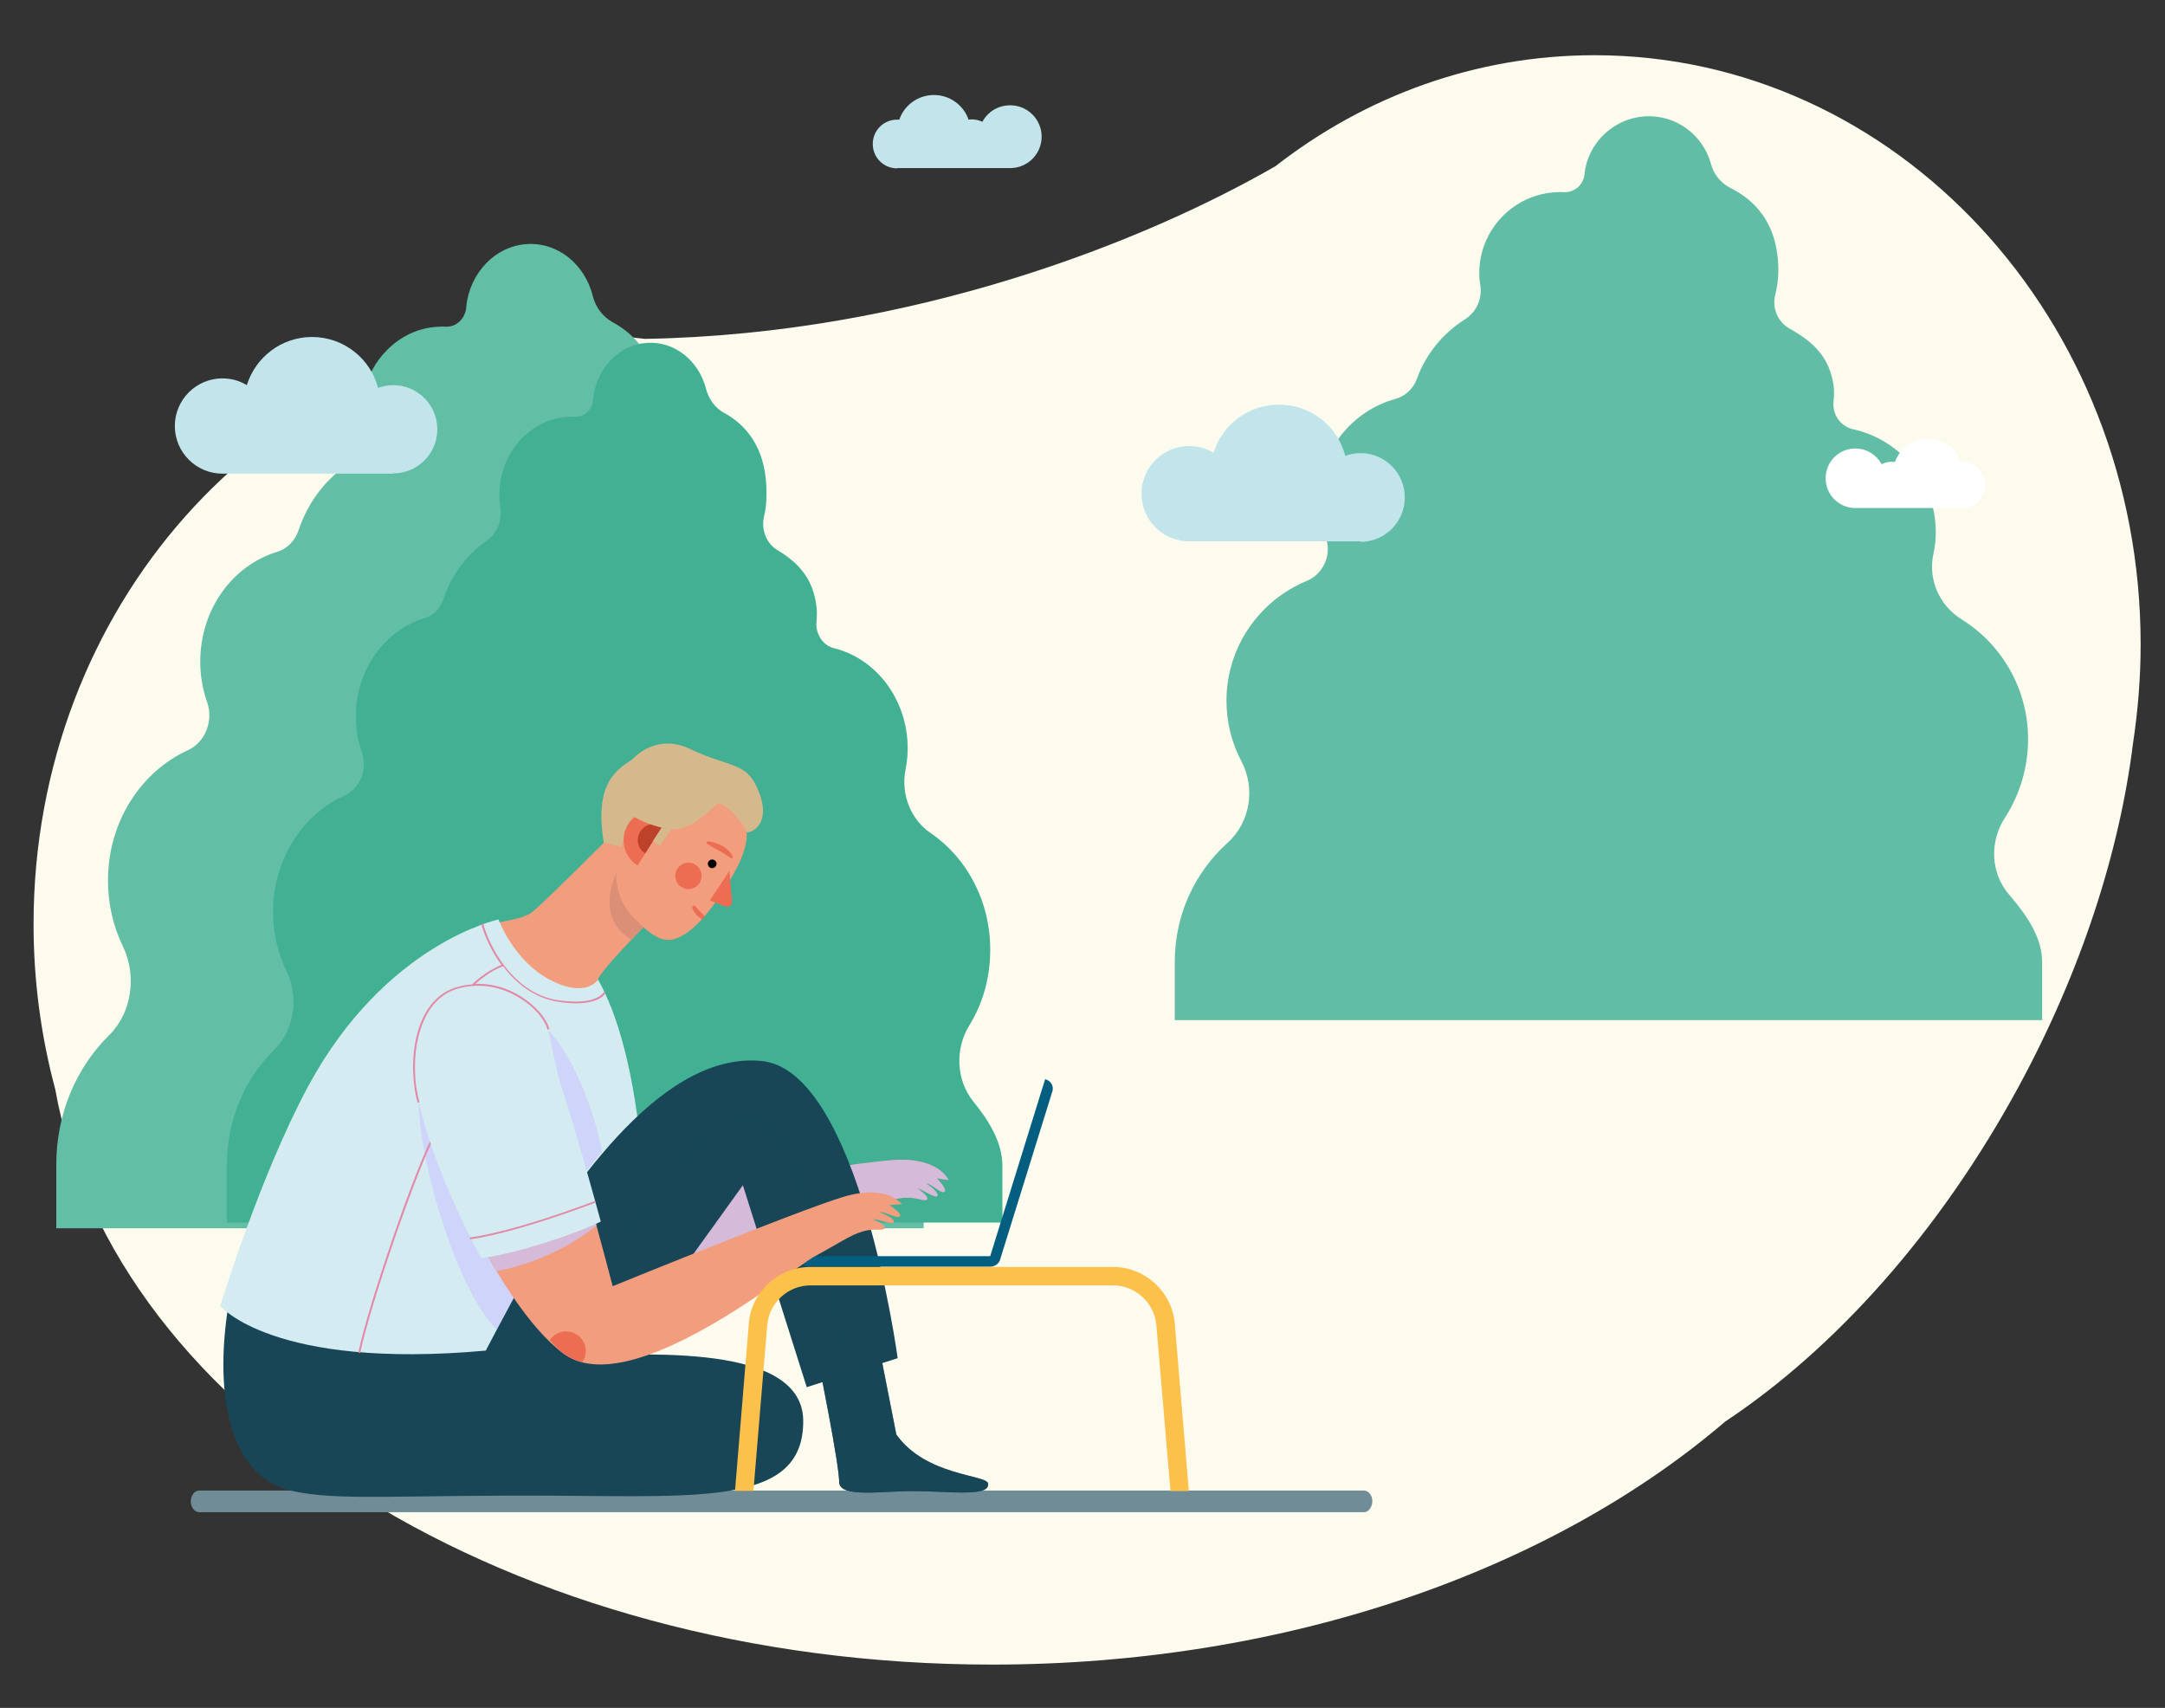 <?xml version="1.0" encoding="utf-8"?>
<!-- Generator: Adobe Illustrator 23.0.1, SVG Export Plug-In . SVG Version: 6.00 Build 0)  -->
<svg version="1.1" id="Layer_1" xmlns="http://www.w3.org/2000/svg" xmlns:xlink="http://www.w3.org/1999/xlink" x="0px" y="0px"
	 viewBox="0 0 800 631" style="enable-background:new 0 0 800 631;" xml:space="preserve">
<rect x="0" y="0" width="800" height="631" fill="#333333" stroke="none"/>
<style type="text/css">
	.st0{fill:#FCFBED;}
	.st1{fill:#63BEA6;}
	.st2{fill:#41B093;}
	.st3{fill:#708C97;}
	.st4{fill:#D4ECF1;}
	.st5{fill:#F29D7E;}
	.st6{opacity:0.7;fill:#CBC7FF;}
	.st7{fill:#DB8F77;}
	.st8{fill:#D6B88D;}
	.st9{fill:#ED6D53;}
	.st10{fill:#BD422A;}
	.st11{fill:#184657;}
	.st12{opacity:0.7;fill:#184657;}
	.st13{opacity:0.16;fill:#184657;}
	.st14{opacity:0.63;fill:#CBC7FF;}
	.st15{fill:#035E80;}
	.st16{fill:#E289A9;}
	.st17{fill:#FCC14A;}
	.st18{fill:#61BDA5;}
	.st19{fill:#FFFFFF;}
	.st20{fill:#C2E4EB;}
</style>
<path class="st0" d="M791,238.1c0-120.3-90.4-217.7-201.8-217.7c-44,0-84.8,15.2-117.9,41c-47.6,27.4-133.5,62.1-233,63.8
	c-7.9-1-15.9-1.5-24-1.5c-1.2,0-2.4,0-3.6,0c-1.9-0.1-3.9,0-5.8,0.2C97.7,129.2,12.4,224.5,12.4,341.4c0,21.2,2.8,41.6,8,61
	C41.8,522.2,188.7,615,366.6,615c109.3,0,206.9-35,270.9-89.8c40.1-26.6,79-69.5,108.4-123.7c23.2-42.8,37.3-86.8,42.3-127
	C790,262.6,791,250.4,791,238.1z"/>
<path class="st1" d="M336.2,340.8c0-20.3-9.8-38.2-24.6-48.2c-8.2-5.5-12.4-16-10.4-26.2c0.6-2.9,0.9-5.8,0.9-8.9
	c0-20.2-13-37.2-30.5-41.4c-4.6-1.1-7.7-5.8-7.3-10.9c0.2-2.3,0.3-4.5,0.1-6.3c-1.4-11.7-7.5-18.1-16.2-23.3
	c-4.5-2.7-6.7-8.3-5.4-13.7c0.6-2.7,1-5.5,1.1-8.4c0.5-21.6-10.2-30.5-17.6-34.5c-3.6-2-6.3-5.6-7.3-9.8
	c-2.9-11.5-12.9-19.9-24.6-19c-11.4,0.8-20.8,10.6-22.1,23c0,0.1,0,0.2,0,0.3c-0.4,4.3-3.7,7.4-7.7,7.2c-1.3-0.1-2.6,0-3.9,0.1
	c-14.5,1.3-26.1,14.1-27.2,29.9c-0.2,2.5-0.1,5,0.3,7.3c0.8,5.5-1.4,10.9-5.7,13.9c-8.2,5.6-14.5,14.1-17.8,24.1
	c-1.3,3.9-4.3,6.8-7.9,7.9C85.9,208.9,74,225.1,74,244.5c0,5.2,0.9,10.2,2.5,14.8c2.5,7.1-0.7,15-7.1,17.9
	c-17.3,7.9-29.5,26.4-29.5,48.1c0,8.8,2,17.1,5.5,24.3c5.3,11,3.3,24.6-5.1,32.9c-12,11.8-19.5,28.8-19.5,47.8v23.5h320.5v-23.5
	c0-9.5-5.5-18.5-12-26.6c-7.1-8.8-7.6-21.7-1.6-31.5C333,363.2,336.2,352.4,336.2,340.8z"/>
<path class="st2" d="M365.9,350.9c0-18.2-8.8-34.1-22-43.1c-7.3-4.9-11.1-14.3-9.3-23.4c0.5-2.6,0.8-5.2,0.8-7.9
	c0-18.1-11.7-33.2-27.2-37c-4.1-1-6.9-5.2-6.5-9.8c0.2-2,0.2-4,0-5.6c-1.3-10.5-6.7-16.2-14.5-20.9c-4-2.4-6-7.5-4.9-12.3
	c0.6-2.4,0.9-4.9,0.9-7.5c0.5-19.3-9.1-27.3-15.7-30.9c-3.2-1.7-5.6-5-6.6-8.8c-2.6-10.3-11.6-17.8-22-17
	c-10.2,0.7-18.6,9.5-19.7,20.6c0,0.1,0,0.2,0,0.3c-0.3,3.8-3.3,6.6-6.8,6.4c-1.1-0.1-2.3,0-3.5,0.1c-13,1.2-23.4,12.6-24.3,26.7
	c-0.1,2.2-0.1,4.4,0.3,6.6c0.7,4.9-1.3,9.8-5.1,12.4c-7.3,5-13,12.6-15.9,21.5c-1.2,3.5-3.8,6.1-7.1,7.1
	c-14.6,4.4-25.3,19-25.3,36.3c0,4.7,0.8,9.1,2.2,13.2c2.2,6.4-0.6,13.4-6.4,16c-15.5,7-26.4,23.6-26.4,43c0,7.9,1.8,15.3,4.9,21.7
	c4.8,9.8,3,22-4.6,29.4c-10.7,10.5-17.4,25.8-17.4,42.7v21h286.6v-21c0-8.5-4.9-16.6-10.8-23.8c-6.3-7.9-6.8-19.4-1.4-28.1
	C363.1,370.9,365.9,361.3,365.9,350.9z"/>
<g>
	<path class="st3" d="M504,558.7H73.6c-1.7,0-3.1-1.8-3.1-4c0-2.2,1.4-4,3.1-4H504c1.7,0,3.1,1.8,3.1,4
		C507,556.9,505.7,558.7,504,558.7z"/>
	<path class="st4" d="M225.7,372c8.1,20,11.4,48.4,12.4,68.8l-44.1,4.4L225.7,372z"/>
	<path class="st5" d="M350.5,436c0,0-3.5-8.6-20.5-7.4c-14.7,1-72.1,10.4-86.9,12.8c-5.8,9-11.7,17.9-18,26.5
		c26.3,9.9,81.2-17.8,89.9-20.3c9.8-2.8,14.6-4.8,19.3-5.1c4.6-0.3,7.6,1.7,8.3,0.6c0.7-1.1-3.5-4-3.5-4c1.8,0.2,6.8,4.1,7.3,2.6
		c0.5-1.5-4.4-4.6-4.4-4.6c2.3,0.2,5.8,4.1,7,3.2s-2.9-5-2.9-5L350.5,436z"/>
	<path class="st6" d="M350.5,436c0,0-3.5-8.6-20.5-7.4c-14.7,1-72.1,10.4-86.9,12.8c-5.8,9-11.7,17.9-18,26.5
		c26.3,9.9,81.2-17.8,89.9-20.3c9.8-2.8,14.6-4.8,19.3-5.1c4.6-0.3,7.6,1.7,8.3,0.6c0.7-1.1-3.5-4-3.5-4c1.8,0.2,6.8,4.1,7.3,2.6
		c0.5-1.5-4.4-4.6-4.4-4.6c2.3,0.2,5.8,4.1,7,3.2s-2.9-5-2.9-5L350.5,436z"/>
	<g>
		<path class="st5" d="M180.9,368.9c4.3,15.7,24.1,22.6,29,22.4c8.8-0.4,4.9,2.4,10.8-3c-1.1-16.9-3-20.9,0.4-26.9
			c3.7-6.7,32-34.2,32-34.2l-24-21.7c0,0-27.4,27.6-32.6,31.7c-3.1,2.5-13.4,3.4-18.8,5.2C175.9,352,178.3,359.5,180.9,368.9z"/>
		<path class="st5" d="M220.3,363c0.2-0.5,0.4-1.1,0.8-1.7c3.7-6.7,32-34.2,32-34.2l-24-21.7c0,0-27.4,27.6-32.6,31.7
			c-0.8,0.7-1.8,1.1-2.9,1.3L220.3,363z"/>
		<path class="st7" d="M230.3,344.9c1,0.9,2.1,1.7,3.1,2.3c9-10,17.6-19.2,17.6-19.2l-17.6-15C224.5,324.6,222,337.7,230.3,344.9z"
			/>
		<path class="st8" d="M236.3,278.9c-7.1,4.7-17.1,8.4-13.2,32.4l11.4,2.8l5.8-23.7L236.3,278.9z"/>
		<path class="st5" d="M268.1,327.8c-5,8-12.2,17.4-19.1,19.2c-4.6,1.1-8.4-1.3-15.2-8.3c-6.7-6.8-9.2-19.8-0.9-33
			s18.4-21.9,32.7-12.9C281.4,302.6,276.5,314.6,268.1,327.8z"/>
		<path d="M264.5,320c-0.5,0.7-1.4,1-2.2,0.5c-0.7-0.5-1-1.4-0.5-2.2c0.5-0.7,1.4-1,2.2-0.5C264.8,318.3,265,319.2,264.5,320z"/>
		<g>
			<path class="st9" d="M235.6,319.8c-5.2-3.3-6.7-10.1-3.5-15.3c3.3-5.2,10.1-6.7,15.3-3.5L235.6,319.8z"/>
			<path class="st10" d="M238.4,315.3c-2.7-1.7-3.6-5.3-1.8-8.1c1.7-2.7,5.3-3.6,8.1-1.8L238.4,315.3z"/>
		</g>
		<path class="st9" d="M258.5,326.2c-1.4,2.3-4.4,3-6.7,1.5c-2.3-1.4-3-4.4-1.5-6.7c1.4-2.3,4.4-3,6.7-1.5
			C259.2,320.9,259.9,323.9,258.5,326.2z"/>
		<path class="st9" d="M269.5,321.8l1,11.3c0.1,1.3-1.2,2.3-2.5,1.8l-5.7-2.2L269.5,321.8z"/>
		<path class="st8" d="M246.1,303.4l-4.8,7.3l2.5,1.8c1-1.9,4.3-6.1,5.4-7.4L246.1,303.4z"/>
		<path class="st8" d="M278.9,289.3c-4-7.5-10.7-6.3-23.7-12.5c-14.9-7.1-24.9,5.7-27,12.2c-3.9,12,14.3,16.6,18.9,17.3
			c6.1,0.9,11.9-3.5,18.2-9.6c0,0,5.3,0.8,10.8,10.9C281,306.8,284.9,300.5,278.9,289.3z"/>
		<path class="st9" d="M261.6,310.8c1.8,0.2,3.5,0.8,5.1,1.6c0.8,0.4,1.5,1,2.2,1.6c0.3,0.3,0.7,0.6,1,1c0.1,0.2,0.3,0.4,0.4,0.6
			l0.2,0.3l0.1,0.1c0,0,0,0,0,0.1c0,0,0,0,0,0c0,0,0,0-0.1,0c0,0,0,0-0.1,0c-0.1,0-0.3,0-0.4,0.1c0.2-0.2,0.5-0.1,0.7,0.1
			c0.2,0.2,0.1,0.5-0.1,0.7c-0.1,0.1-0.3,0.1-0.4,0.1c-0.2,0-0.1,0-0.2-0.1c0,0-0.1,0-0.1-0.1l-0.2-0.1l-0.9-0.6
			c-0.3-0.2-0.7-0.4-1-0.7c-0.7-0.4-1.4-0.8-2.1-1.2l-2.2-1.2c-0.7-0.4-1.5-0.8-2.2-1.3c-0.2-0.2-0.3-0.5-0.1-0.7
			C261.2,310.9,261.4,310.8,261.6,310.8z"/>
		<path class="st9" d="M259.5,337.6c0.3,0.3,0.6,0.6,1,0.9c-0.3,0.4-0.6,0.8-1,1.3c-0.5-0.4-1-0.8-1.5-1.2c-1.8-1.7-2.7-3.5-1.9-3.9
			C256.7,334.1,257.7,335.9,259.5,337.6z"/>
	</g>
	<g>
		<path class="st11" d="M301.5,497.9c1.5,8.3,8.5,42.5,8.6,49.7c0.1,6,16.4,3.2,27.6,3.3c14.2,0.1,28.1,2.2,27.4-2.8
			c-0.5-3.3-23-2.7-33.9-18.1l-5.9-30L301.5,497.9z"/>
		<path class="st12" d="M301.5,497.9c1.5,8.3,8.5,42.5,8.6,49.7c0.1,6,16.4,3.2,27.6,3.3c14.2,0.1,28.1,2.2,27.4-2.8
			c-0.5-3.3-23-2.7-33.9-18.1l-5.9-30L301.5,497.9z"/>
		<path class="st11" d="M193.6,466.4c13.9-20.4,48.5-78.4,87.9-74.4c36,3.6,50.2,109.8,50.2,109.8l-33.6,10.7l-23.6-74.6l-65.5,91
			l-45.1-17.3L193.6,466.4z"/>
		<path class="st13" d="M277,412.3c22.4,0.7,36.4,91.3,36.9,95.2l-1.3,0.2c0-0.2-3.6-23.7-9.9-47c-8.2-30.5-17.1-46.8-25.8-47.1
			c-0.1,0-0.2,0-0.3,0c-21.5,0-64.5,73.9-64.9,74.6l-1.2-0.7C212.4,484.5,254.8,411.6,277,412.3z"/>
	</g>
	<path class="st11" d="M88.2,465.1c-8.8,30.9-10.8,79,20,85.8c17,3.7,39,1.4,96,1.7c56.3,0.3,92.9,3.1,92.6-27.8
		c-0.3-30.9-68.5-23.1-83.1-24.4c-14.6-1.4-82.1-2-82.1-2L88.2,465.1z"/>
	<path class="st4" d="M221,361.9c0,0-4.2,7.1-17.6,0.2c-13.6-7-19.2-22.4-19.2-22.4s-41.7,8.8-70.2,61.4
		c-18.1,33.5-32.6,81.4-32.6,81.4s19.4,23.6,98.1,16.5c0,0,23.6-45,35.8-66.7C227.6,410.5,237.6,392.4,221,361.9z"/>
	<path class="st14" d="M202.6,380.5c14.7,16.6,19.9,44.8,19.9,44.8l-8.1,10.2L202.6,380.5z"/>
	<path class="st14" d="M156,394.6c-6.6,19.1,11.8,82.3,27.6,96.5l16.2-29.8L156,394.6z"/>
	<path class="st15" d="M386.7,398.9l-0.5-0.2l-20.3,65.4h-70.3v0.7c0,1.8,1.5,3.2,3.2,3.2h67.1c1.9,0,3.5-1.4,3.8-3.1l19.2-61.8
		C389.4,401.4,388.4,399.5,386.7,398.9z"/>
	<g>
		<path class="st5" d="M201.1,389.8c7.1,15.6,25.3,85.4,25.3,85.4s68.9-28.1,85.2-33c16.3-4.9,21.6,2.7,21.6,2.7l-4.6,0.3
			c0,0,4.9,3.1,3.9,4.2c-1,1.1-5.3-1.9-7.5-1.5c0,0,5.5,1.9,5.3,3.5c-0.1,1.6-5.8-1.2-7.7-0.9c0,0,4.8,1.9,4.3,3.2
			c-0.5,1.3-3.8-0.1-8.2,1.3c-4.5,1.3-8.8,4.4-17.7,9.2c-8.9,4.9-68.2,54.1-92.8,35.9c-24.6-18.2-53.7-83.7-52.3-105.4
			C157.8,366.9,187.7,360.1,201.1,389.8z"/>
		<path class="st9" d="M208.7,500.4c-2-1.4-3.8-3.2-5.5-5.3c0.2-0.3,0.4-0.6,0.6-0.8c2.7-3,7.3-3.2,10.3-0.5
			c2.7,2.5,3.1,6.5,1.1,9.4C212.9,502.7,210.7,501.8,208.7,500.4z"/>
	</g>
	<path class="st16" d="M132.4,499.8l0.7,0.1c3.4-16.9,21.6-70.2,28.4-81.7l-0.6-0.3C154,429.4,135.8,482.9,132.4,499.8z"/>
	<path class="st6" d="M220.4,452.8c-0.1-0.5-0.3-0.9-0.4-1.4l-6.3-6.9l-36.9,8.4l3.2,10.5c1.2,2.1,2.4,4.2,3.6,6.2
		C203.8,465.8,217.7,455.1,220.4,452.8z"/>
	<path class="st4" d="M222,451.3c-6.4-23.4-15.1-53.8-19.7-63.8c-14.7-32.4-47.3-25-49.2,5.2c-0.9,14.1,10,45.1,24.7,72.1
		C190.4,463.4,214.3,455.3,222,451.3z"/>
	<path class="st17" d="M278.4,550.9l5.1-61.3c0.7-8.3,7.7-14.7,16-14.7h111.8c8.3,0,15.3,6.5,16,14.7l5.2,61.3h6.8l-5.2-61.9
		c-1-11.7-11-20.9-22.7-20.9H299.4c-11.8,0-21.8,9.2-22.7,20.9l-5.1,61.8H278.4z"/>
	<path class="st16" d="M173.6,457.2l0.1,0.7c17.7-2.5,46.1-13.5,46.4-13.6l-0.2-0.6C219.6,443.8,191.2,454.8,173.6,457.2z"/>
	<path class="st16" d="M223.1,366.5c0,0.1-2.6,5.2-17.1,3c-13.9-2.1-23.8-15.7-27.5-28.3l-0.7,0.2c1.5,5.1,4.1,10.5,7.5,15.1
		c-5.7,2.2-10.5,6.8-10.8,7.2c-1.9,0.1-3.9,0.5-5.7,1c-9.5,2.8-13.4,11.7-15,18.7c-2.1,9.3-1,18.8,0.5,24l0.7-0.2
		c-3.7-12.4-2.2-37.1,14-41.9c7.1-2.1,14.9-1.2,21.8,2.7c6.7,3.7,10.6,8.9,11.5,12.4l0.7-0.2c-1.2-4.4-5.9-9.5-11.8-12.8
		c-4.9-2.8-10.3-4.1-15.5-3.9c1.5-1.4,5.5-4.8,10.2-6.5c5,6.6,11.9,11.8,20.2,13.1c2.6,0.4,4.8,0.6,6.7,0.6c9.1,0,10.9-3.7,11-3.9
		L223.1,366.5z"/>
</g>
<path class="st18" d="M749.4,273.1c0-18.7-9.8-35.1-24.6-44.3c-8.2-5.1-12.4-14.7-10.4-24.1c0.6-2.6,0.9-5.3,0.9-8.1
	c0-18.6-13-34.1-30.5-38c-4.6-1-7.7-5.3-7.3-10c0.2-2.1,0.3-4.1,0.1-5.7c-1.4-10.8-7.5-16.6-16.2-21.4c-4.5-2.5-6.7-7.7-5.4-12.6
	c0.6-2.5,1-5,1.1-7.7c0.5-19.8-10.2-28-17.6-31.7c-3.6-1.8-6.3-5.1-7.3-9c-2.9-10.6-12.9-18.3-24.6-17.5
	c-11.4,0.8-20.8,9.8-22.1,21.1c0,0.1,0,0.2,0,0.3c-0.4,3.9-3.7,6.8-7.7,6.6c-1.3-0.1-2.6,0-3.9,0.1c-14.5,1.2-26.1,13-27.2,27.5
	c-0.2,2.3-0.1,4.6,0.3,6.7c0.8,5-1.4,10-5.7,12.7c-8.2,5.2-14.5,12.9-17.8,22.1c-1.3,3.6-4.3,6.3-7.9,7.3
	c-16.3,4.5-28.3,19.5-28.3,37.3c0,4.8,0.9,9.4,2.5,13.6c2.5,6.5-0.7,13.8-7.1,16.4c-17.3,7.2-29.5,24.3-29.5,44.2
	c0,8.1,2,15.7,5.5,22.3c5.3,10.1,3.3,22.6-5.1,30.2c-12,10.8-19.5,26.5-19.5,43.9v21.6h320.5v-21.6c0-8.7-5.5-17-12-24.5
	c-7.1-8.1-7.6-19.9-1.6-28.9C746.2,293.7,749.4,283.8,749.4,273.1z"/>
<path class="st19" d="M725.1,187.7c4.7,0,8.5-3.8,8.5-8.5c0-4.7-3.8-8.5-8.5-8.5c-0.2,0-0.5,0-0.7,0c-1.7-5-6.5-8.6-12.1-8.6
	c-5.6,0-10.3,3.6-12.1,8.6c-0.3,0-0.7-0.1-1.1-0.1c-1.3,0-2.6,0.3-3.8,0.9c-1.9-3.4-5.5-5.8-9.7-5.8c-6.1,0-11,4.9-11,11
	c0,6.1,4.9,11,11,11H725.1z"/>
<path class="st20" d="M331.5,62.2c-5,0-9-4-9-9c0-5,4-9,9-9c0.3,0,0.5,0,0.8,0c1.8-5.3,6.9-9.1,12.8-9.1c5.9,0,11,3.8,12.8,9.1
	c0.4,0,0.7-0.1,1.1-0.1c1.4,0,2.8,0.3,4,0.9c2-3.7,5.8-6.1,10.3-6.1c6.4,0,11.6,5.2,11.6,11.6c0,6.4-5.2,11.6-11.6,11.6H331.5z"/>
<path class="st20" d="M145.3,174.9c9,0,16.3-7.3,16.3-16.3s-7.3-16.3-16.3-16.3c-2,0-3.8,0.4-5.6,1c-2.8-10.8-12.7-18.8-24.4-18.8
	c-11.3,0-20.9,7.5-24.1,17.8c-2.6-1.6-5.7-2.5-9-2.5c-9.7,0-17.6,7.9-17.6,17.6c0,9.7,7.9,17.6,17.6,17.6H145.3z"/>
<path class="st20" d="M502.7,200.2c9,0,16.4-7.3,16.4-16.4c0-9-7.3-16.4-16.4-16.4c-2,0-3.8,0.4-5.6,1
	c-2.8-10.9-12.7-18.9-24.5-18.9c-11.4,0-21,7.5-24.2,17.8c-2.6-1.6-5.7-2.5-9-2.5c-9.7,0-17.6,7.9-17.6,17.6s7.9,17.6,17.6,17.6
	H502.7z"/>
</svg>
